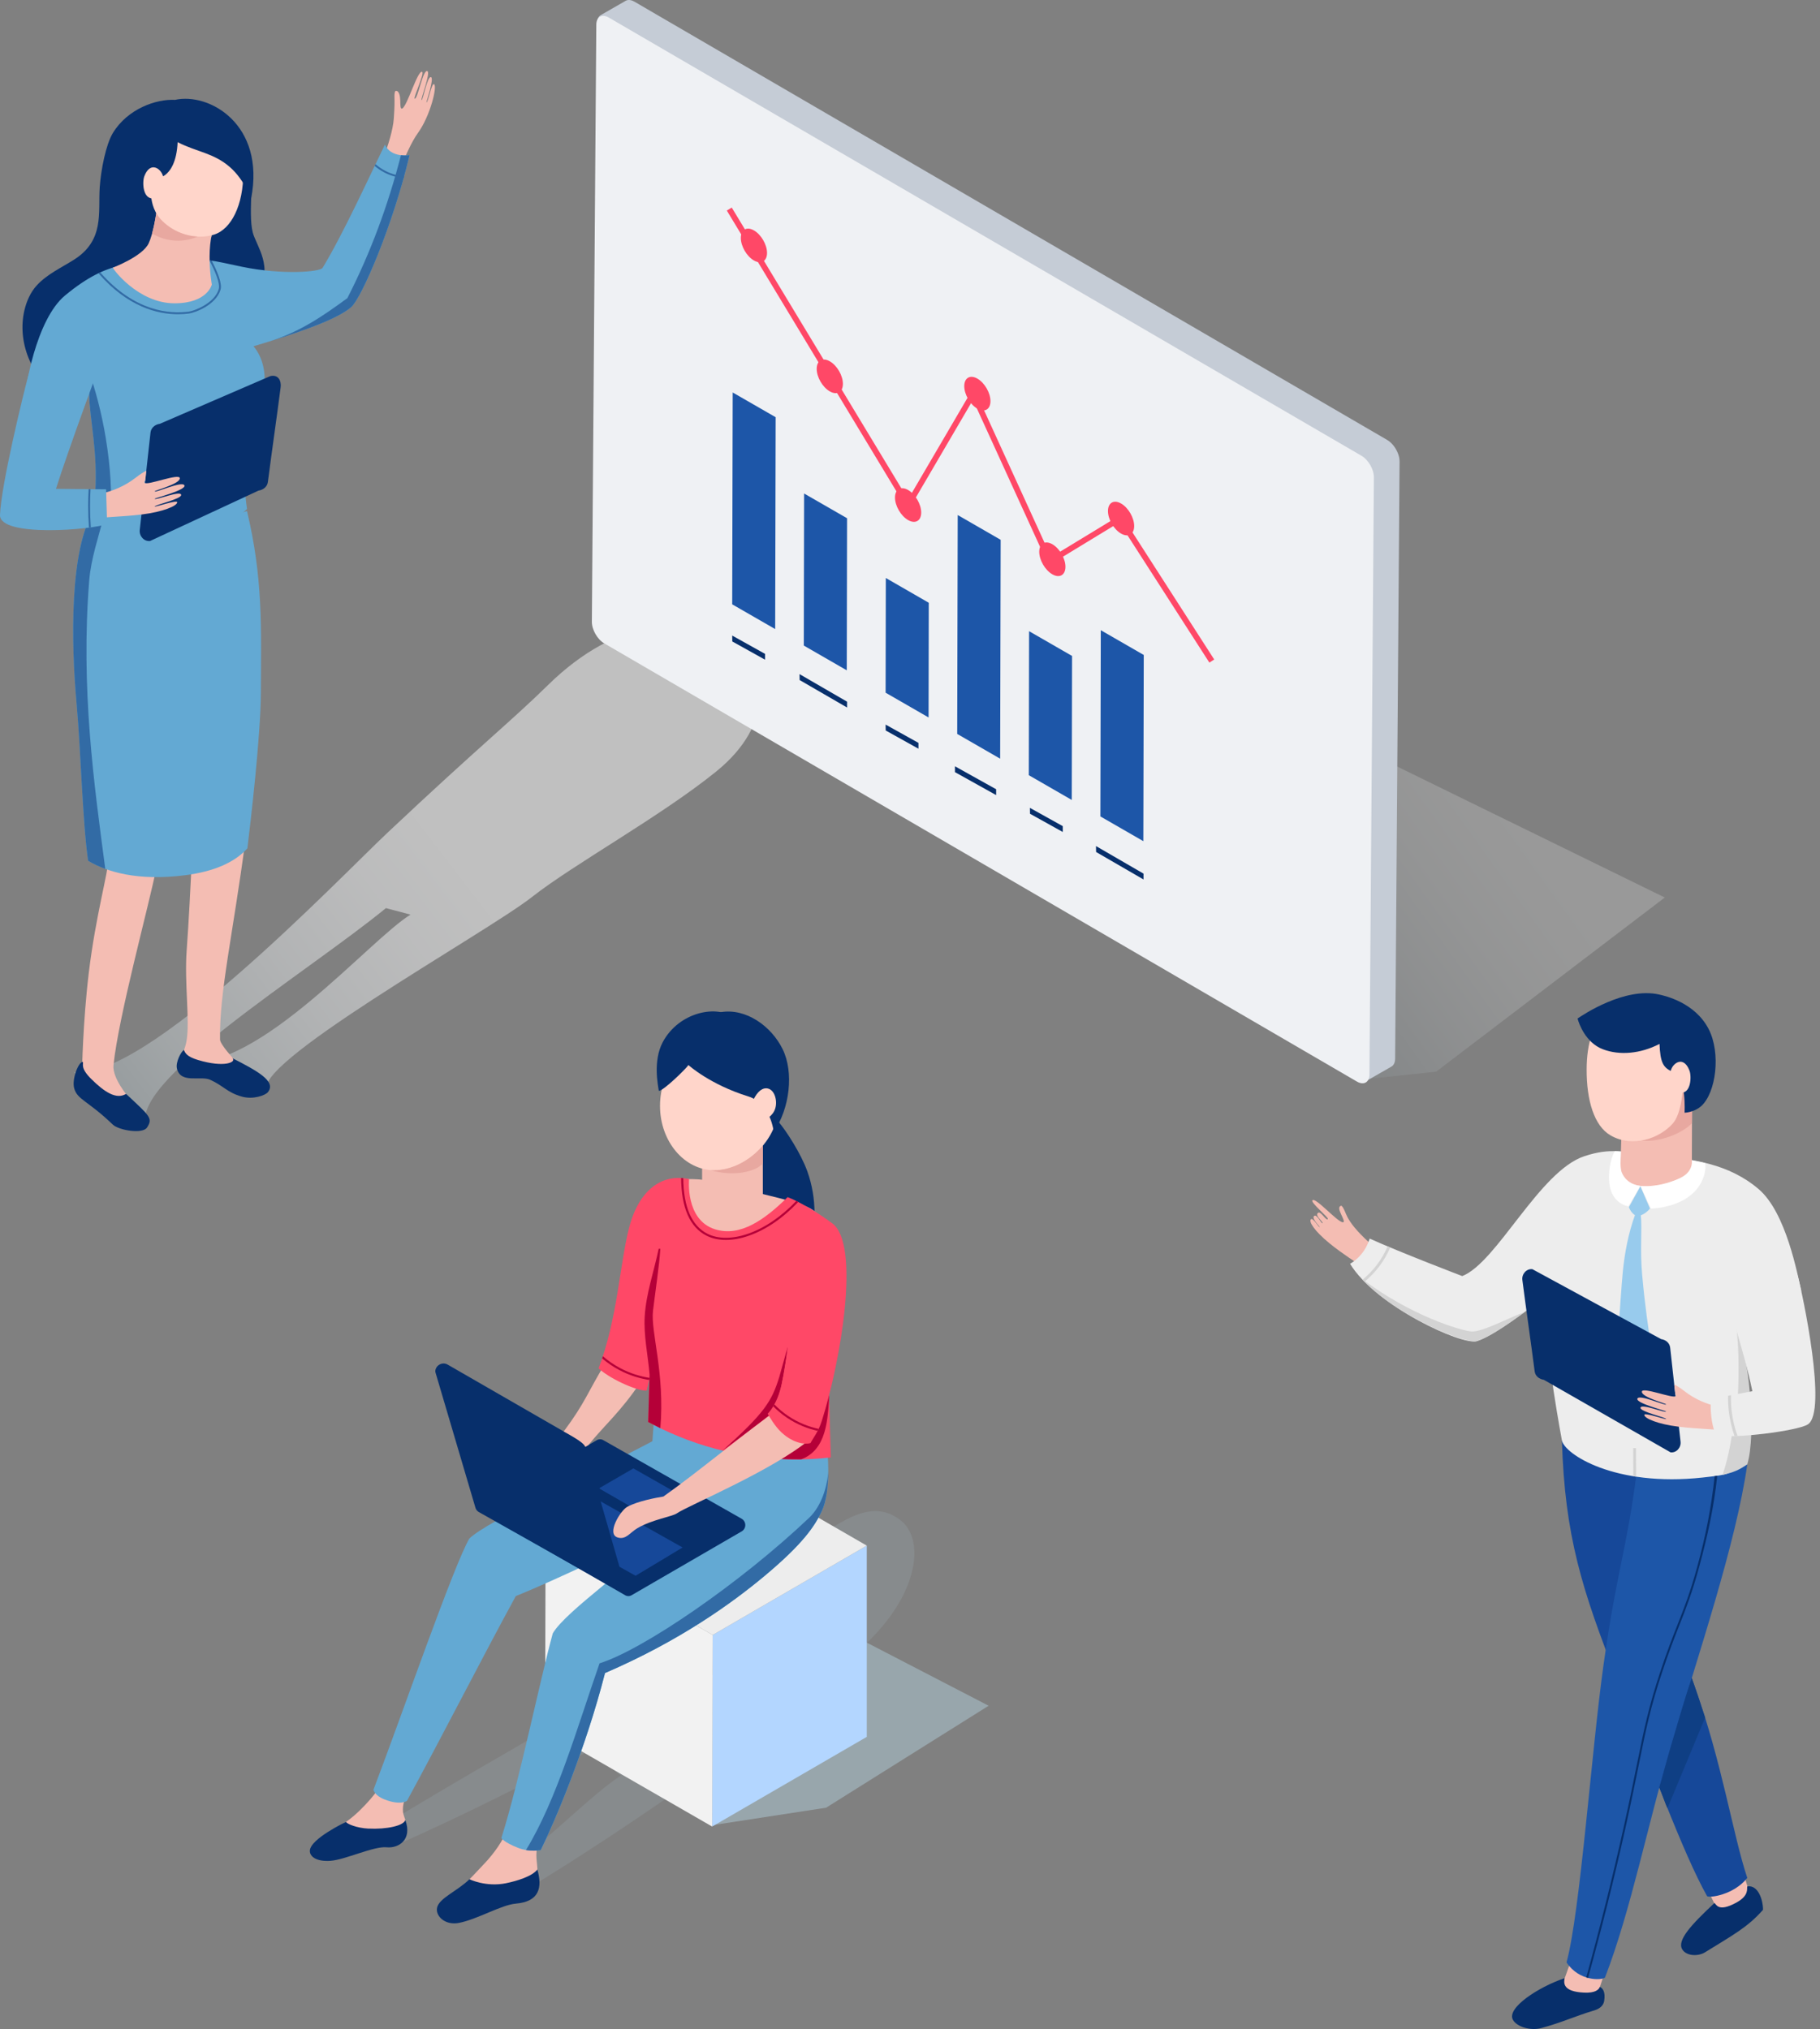 <svg width="331" height="369" viewBox="0 0 331 369" fill="none" xmlns="http://www.w3.org/2000/svg">
<rect x="0" y="0" width="331" height="369" fill="#808080" stroke="none"/>
<path style="mix-blend-mode:multiply" opacity="0.5" d="M48.719 198.628C44.244 194.184 88.33 169.759 96.76 163.124C104.3 157.19 120.082 148.526 130.213 140.343C151.788 122.919 125.031 99.648 99.654 124.595C93.117 131.023 87.149 135.741 70.448 151.464C61.602 159.792 26.37 196.781 13.391 194.964C17.787 198.951 22.353 201.059 26.749 205.047C22.598 197.171 55.581 177.133 70.186 165.153L74.657 166.336C67.1 170.983 47.222 194.657 33.556 193.271C36.754 195.661 45.521 196.242 48.719 198.636V198.628Z" fill="url(#paint0_linear_132_2114)"/>
<path d="M44.922 97.536C40.081 98.76 38.584 104.275 33.744 105.499C34.022 110.184 35.694 131.189 35.507 139.816C35.39 145.31 34.679 162.937 33.952 172.818C33.511 178.785 34.55 185.519 33.939 189.208C33.681 190.769 33.053 191.918 33.053 191.918C33.053 191.918 39.628 195.263 42.714 192.835C42.714 192.835 40.036 189.968 40.019 189.071C39.857 180.586 42.435 169.444 44.594 153.086C46.203 140.899 43.234 113.865 44.926 97.54L44.922 97.536Z" fill="#F4BDB3"/>
<path d="M28.437 157.85C30.961 144.97 33.278 118.583 31.444 104.35C30.08 104.69 25.642 107.503 22.511 107.217C17.916 106.794 15.462 105.404 14.747 104.35C16.847 119.151 19.937 144.87 19.72 156.223C19.675 158.742 17.416 166.452 16.16 176.826C15.059 185.938 14.921 194.827 14.921 194.827C14.921 194.827 14.48 196.81 16.065 197.619C19.267 199.254 21.267 200.756 23.426 199.603C23.426 199.603 20.39 196.113 20.639 193.715C21.575 184.698 27.123 164.56 28.437 157.85Z" fill="#F4BDB3"/>
<path d="M42.256 192.433C46.839 194.79 50.299 196.653 48.719 198.628C48.27 199.192 46.066 200.018 43.986 199.433C41.312 198.682 40.693 197.495 38.227 196.371C36.509 195.586 32.82 197.142 32.18 194.325C31.914 193.159 32.932 191.233 33.452 190.951C33.681 191.495 33.951 192.15 35.998 192.769C40.834 194.229 43.076 193.146 42.256 192.433Z" fill="#072F6B"/>
<path d="M22.927 198.935C27.248 202.985 27.838 203.329 26.749 205.043C25.938 206.317 21.571 205.537 20.523 204.528C15.948 200.13 14.06 200.014 13.491 197.91C13.012 196.154 14.406 192.889 15.084 193.142C15.2 193.532 14.58 194.229 16.581 196.213C18.98 198.594 21.155 200.022 22.927 198.935Z" fill="#072F6B"/>
<path d="M45.026 30.147C46.581 30.463 44.997 38.554 45.974 42.297C46.581 44.629 49.904 48.737 46.814 53.148C43.679 57.626 34.775 60.07 32.691 61.07C40.343 35.571 43.566 29.853 45.026 30.147Z" fill="#072F6B"/>
<path d="M31.81 18.167C28.445 17.968 23.21 19.777 20.532 24.184C19.251 26.292 18.357 30.898 18.14 34.023C17.824 38.666 19.047 43.687 13.453 47.231C11.141 48.695 8.571 49.861 6.716 51.87C5.539 53.144 4.82 54.791 4.429 56.48C3.111 62.186 5.693 68.584 10.609 71.779C11.777 68.796 14.368 66.613 17.017 64.804C19.666 62.995 22.519 61.389 24.653 58.995C27.734 55.542 28.974 50.861 29.955 46.343C30.733 42.753 31.415 39.06 30.924 35.421C30.275 30.645 27.518 26.188 23.526 23.474" fill="#072F6B"/>
<path d="M76.761 13.055C75.938 12.789 74.095 19.225 73.16 19.732C72.79 19.918 72.814 19.076 72.794 18.263C72.773 17.445 72.578 16.47 71.983 16.528C71.8 16.545 71.704 17.067 71.742 17.848C71.762 18.267 71.771 19.483 71.621 21.549C71.313 25.823 68.028 32.74 68.019 33.006L71.105 35.587C71.147 35.421 73.567 27.558 76.029 24.151C78.229 21.109 79.556 15.727 78.949 15.321C78.475 15.005 77.851 18.756 77.56 18.619C77.489 18.586 78.986 14.312 78.4 14.038C77.718 13.719 76.927 18.304 76.661 18.209C76.453 18.134 78.337 13.283 77.738 12.943C76.923 12.478 75.95 18.204 75.414 17.943C75.123 17.802 77.306 13.229 76.757 13.051L76.761 13.055Z" fill="#F4BDB3"/>
<path d="M44.922 92.942C47.846 105.22 47.492 113.984 47.442 125.977C47.409 133.89 45.563 149.6 44.993 154.277C42.614 156.903 38.842 158.501 33.744 159.161C25.052 160.285 19.388 158.563 16.032 156.534C15.03 149.783 14.693 136.284 13.927 127.877C12.917 116.802 12.663 99.805 17.051 92.934C26.142 95.747 34.842 96.141 44.922 92.934V92.942Z" fill="#63A9D3"/>
<path d="M70.003 26.301C71.101 28.778 74.486 28.214 74.486 28.214C71.471 40.957 65.774 54.203 63.877 55.846C61.058 58.282 53.489 60.755 46.103 62.975C49.401 66.838 48.623 74.199 44.24 76.988C44.24 76.988 44.132 87.548 44.926 92.565C43.209 94.428 35.681 97.387 28.653 96.607C23.675 96.055 19.446 95.043 17.051 92.565C18.41 81.573 15.524 75.079 16.181 66.46C15.1 66.73 12.484 77.664 9.507 76.73C6.912 75.917 5.244 74.427 4.471 73.639C4.387 70.95 6.546 58.115 11.831 53.734C20.032 46.937 24.295 48.057 31.781 47.356C37.303 46.837 38.726 47.418 43.986 48.509C51.389 50.04 58.222 49.451 58.671 48.713C62.43 42.53 67.275 31.89 70.003 26.301Z" fill="#63A9D3"/>
<path d="M27.294 98.387L46.997 89.229C47.871 89.096 48.607 88.527 48.719 87.656C49.493 81.664 50.266 76.423 51.04 70.435C51.185 69.319 50.661 68.045 49.156 68.402L29.082 77.07C28.2 77.191 27.468 77.797 27.372 78.676C26.724 84.581 26.071 90.482 25.418 96.387C25.297 97.486 26.191 98.507 27.289 98.387H27.294Z" fill="#072F6B"/>
<path d="M16.123 67.373C16.086 68.132 16.073 68.879 16.082 69.614C16.177 70.718 16.244 71.909 16.273 73.166C16.776 78.95 18.036 84.569 17.046 92.569C17.874 93.424 18.922 93.349 20.145 93.897C20.319 89.615 20.153 85.295 19.238 79.681C18.469 74.975 17.329 70.846 16.123 67.373Z" fill="#326BA5"/>
<path d="M15.67 66.091C15.707 66.352 15.749 66.618 15.786 66.896C15.824 66.834 15.861 66.78 15.899 66.73C15.824 66.518 15.749 66.302 15.674 66.095L15.67 66.091Z" fill="#326BA5"/>
<path d="M15.878 90.117C15.878 90.117 20.594 90.071 24.703 86.851C25.476 86.245 26.108 85.851 26.611 85.61L26.412 87.424C26.287 87.565 26.237 87.689 26.308 87.793C26.715 88.378 32.712 85.955 32.704 86.984C32.696 88.046 28.105 89.187 28.134 89.362C28.192 89.702 33.249 87.353 33.548 88.299C33.819 89.154 28.129 90.59 28.134 90.702C28.159 91.084 32.866 89.113 32.953 90.005C33.024 90.752 28.154 91.826 28.121 92.117C28.105 92.279 32.222 90.851 32.23 91.333C32.242 92.009 29.631 93.092 25.801 93.561C22.232 93.997 18.128 94.076 15.836 94.378C13.358 94.71 15.874 90.121 15.874 90.121L15.878 90.117Z" fill="#F4BDB3"/>
<path d="M18.976 93.503C18.336 93.328 17.691 93.142 17.047 92.942C12.655 99.814 12.913 116.811 13.923 127.886C14.688 136.293 15.025 149.791 16.028 156.543C16.905 157.074 17.945 157.58 19.147 158.02C17.105 142.609 14.651 125.193 16.227 105.565C16.547 101.565 17.949 97.59 18.976 93.503Z" fill="#326BA5"/>
<path d="M20.54 48.667C20.324 48.675 25.04 55.169 31.752 55.161C37.757 55.152 38.526 51.742 38.526 51.742C38.526 51.742 36.825 42.422 40.368 38.72L29.128 32.218C29.128 32.218 28.628 40.816 27.036 44.252C25.934 46.629 20.536 48.671 20.536 48.671L20.54 48.667Z" fill="#F4BDB3"/>
<path d="M19.292 88.992L19.479 95.274C17.038 96.345 -0.15 97.797 -4.3687e-06 93.647C0.195 88.228 4.238 71.655 5.198 68.103C6.554 63.078 16.531 61.007 18.527 65.289C18.527 65.289 12.314 82.07 10.181 88.9L19.292 88.987V88.992Z" fill="#63A9D3"/>
<path d="M29.128 32.213C29.128 32.213 28.154 26.408 29.735 23.723C30.512 22.399 35.44 21.478 41.483 21.905C43.803 23.221 44.219 26.802 44.236 31.479C44.257 37.188 42.115 41.715 38.855 42.691C35.54 43.682 31.61 42.508 29.202 39.852C27.626 38.114 27.581 36.043 27.51 36.056" fill="#FFD5CA"/>
<path d="M45.679 36.089C45.679 36.089 44.377 32.649 41.861 30.433C38.85 27.781 35.79 27.657 32.305 25.852C32.155 29.238 31.074 31.611 29.123 32.313C26.753 33.163 25.044 39.363 25.044 39.363C24.324 39.35 25.044 39.363 24.112 38.529C21.384 36.085 20.494 28.852 22.74 24.483C25.235 19.628 30.691 18.416 31.806 18.167C38.085 16.768 48.291 22.657 45.675 36.089H45.679Z" fill="#072F6B"/>
<path d="M28.013 36.068C25.938 36.371 25.855 33.101 26.241 32.076C27.506 28.715 30.088 31.3 29.66 32.856" fill="#FFD5CA"/>
<path d="M72.923 28.226C70.569 37.343 67.437 45.862 63.179 54.215C58.417 57.713 54.566 60.269 49.289 62.004C55.568 60.045 61.461 57.933 63.873 55.85C65.774 54.206 71.467 40.961 74.482 28.218C74.482 28.218 73.784 28.33 72.923 28.226Z" fill="#326BA5"/>
<path d="M29.198 39.852C28.878 39.5 28.624 39.134 28.416 38.773C28.217 40.06 27.967 41.355 27.655 42.471C28.874 43.18 30.462 43.778 32.355 43.778C33.835 43.778 35.066 43.408 35.964 43.027C33.448 42.906 30.924 41.765 29.19 39.852H29.198Z" fill="#E8A8A0"/>
<path d="M34.388 57.015C35.399 56.883 39.241 55.517 40.106 52.7C40.468 51.526 39.433 49.181 38.493 47.401C38.351 47.38 38.214 47.359 38.073 47.343C39.021 49.119 40.106 51.521 39.778 52.6C38.975 55.219 35.266 56.551 34.342 56.675C30.874 57.136 24.486 56.692 18.236 49.542C18.128 49.592 18.02 49.642 17.907 49.696C23.222 55.816 28.653 57.148 32.375 57.148C33.12 57.148 33.793 57.094 34.388 57.015Z" fill="#326BA5"/>
<path d="M70.074 31.072C69.438 30.744 68.843 30.334 68.294 29.856C68.244 29.96 68.194 30.068 68.14 30.176C68.689 30.641 69.284 31.047 69.916 31.375C71.114 31.994 72.307 32.288 73.405 32.392C73.434 32.28 73.467 32.168 73.496 32.056C72.419 31.96 71.247 31.682 70.07 31.072H70.074Z" fill="#326BA5"/>
<path d="M16.377 91.975C16.377 90.975 16.406 89.971 16.464 88.967H16.119C16.061 89.971 16.032 90.975 16.032 91.975C16.032 93.299 16.082 94.631 16.177 95.959C16.294 95.942 16.406 95.93 16.518 95.913C16.423 94.602 16.373 93.287 16.373 91.979L16.377 91.975Z" fill="#326BA5"/>
<path d="M318.505 345.36L312.376 347.377L308.899 340.285L314.771 333.073L318.505 345.36Z" fill="#F4BDB3"/>
<path d="M311.793 346.095C307.618 350.008 304.911 352.888 305.963 354.543C306.745 355.776 308.878 355.801 310.072 355.062C315.224 351.871 317.832 350.506 320.639 347.319C320.639 345.564 319.774 342.734 317.769 343.074C317.657 343.452 318.173 344.705 315.786 346.012C312.409 347.863 312.139 346.244 311.793 346.095Z" fill="#072F6B"/>
<path d="M290.671 362.258C290.671 362.258 288.06 362.988 287.178 362.893C285.09 362.664 284.205 360.789 284.205 360.789L286.517 354.315L292.464 356.813L290.671 362.258Z" fill="#F4BDB3"/>
<path d="M284.546 359.755C279.763 361.378 273.987 365.158 275.143 367.311C275.833 368.598 278.332 369.37 280.345 368.822C284.196 367.772 286.33 366.701 289.993 365.602C290.858 365.34 291.619 364.78 291.753 363.884C292.01 362.187 291.474 361.61 290.975 361.336C290.75 361.859 290.126 362.481 288.064 362.382C284.217 362.195 284.387 360.647 284.546 359.751V359.755Z" fill="#072F6B"/>
<path d="M284.063 261.971C284.583 279.254 287.665 289.076 294.248 305.765C300.099 320.6 306.046 336.995 310.467 344.842C310.853 345.194 315.295 344.647 317.774 341.522C315.166 333.713 313.191 320.534 308.179 306.603C302.923 291.989 298.39 271.722 298.66 267.199C293.982 266.017 288.742 263.153 284.063 261.971Z" fill="#164899"/>
<path d="M297.608 268.154C295.837 281.901 294.04 285.628 291.632 302.757C289.457 318.239 287.369 347.954 284.899 356.884C287.245 360.419 291.324 360.121 291.89 359.656C296.639 347.382 299.704 331.559 303.879 317.604C308.92 300.761 315.744 280.615 317.774 266.312C316.538 267.025 313.952 267.511 309.51 267.917C306.483 268.195 298.931 268.486 297.608 268.154Z" fill="#1D56A8"/>
<path d="M238.692 218.289C239.295 217.708 243.196 222.243 244.223 222.285C244.622 222.289 244.244 221.571 243.915 220.857C243.587 220.139 243.341 219.48 243.878 219.28C244.044 219.218 244.327 219.683 244.626 220.38C244.789 220.749 245.063 221.671 246.331 223.214C247.883 225.106 249.758 226.559 249.879 226.791L247.259 230.032C247.155 229.907 244.181 228.069 241.807 226.123C239 223.824 237.985 222.156 238.422 221.737C238.804 221.368 240.01 223.53 239.994 223.102C239.994 223.028 238.546 221.633 238.966 221.173C239.453 220.637 240.351 222.625 240.505 222.463C240.726 222.235 239.237 221.227 239.611 220.675C240.118 219.928 241.15 222.148 241.503 221.695C241.694 221.451 238.289 218.679 238.692 218.293V218.289Z" fill="#F4BDB3"/>
<path d="M249.101 225.255C248.082 228.562 245.533 229.832 245.533 229.832C250.191 237.501 265.881 244.737 268.589 243.899C271.928 242.866 278.412 237.729 280.932 235.928C280.832 243.347 282.969 256.02 284.063 261.966C284.504 264.373 293.545 270.477 309.726 268.701C315.07 268.116 313.997 268.075 316.933 266.315C319.225 258.821 317.898 247.231 315.715 238.646C316.759 238.903 319.2 239.364 322.078 238.459C324.585 237.671 326.869 235.608 327.613 234.849C326.931 231.948 324.885 220.541 319.832 216.247C314.343 211.582 307.793 210.765 300.561 210.084C295.225 209.586 293.108 208.64 288.176 210.259C279.971 212.948 272.223 229.641 265.931 232.069C265.931 232.069 254.62 227.749 249.105 225.255H249.101Z" fill="#EDEDED"/>
<path d="M307.689 212.849C307.872 212.857 304.403 215.608 300.028 215.749C294.988 215.911 294.689 212.936 294.689 212.936L295.009 201.96L307.751 195.512L307.689 212.849Z" fill="#F4BDB3"/>
<path d="M307.739 197.735L307.714 204.263C306.005 206.072 301.933 207.802 298.457 207.42C300.702 207.109 302.84 205.885 304.183 204.35C305.626 202.702 305.93 198.694 306 198.706L305.293 197.026C305.302 196.922 305.31 196.827 305.318 196.744L305.53 196.636C306.267 197.001 307.003 197.37 307.739 197.735Z" fill="#E8A8A0"/>
<path d="M297.379 220.902C296.14 224.255 295.475 227.931 295.146 231.185C294.651 236.106 293.944 250.588 293.188 253.281C293.188 253.281 295.159 255.891 296.552 257.173C298.141 256.153 300.69 253.986 300.69 253.986C300.69 253.671 300.86 249.302 300.232 244.687C299.787 241.413 299.238 238.222 298.652 231.799C298.232 227.205 298.681 223.537 298.407 220.898C297.995 221.051 297.791 220.744 297.379 220.898V220.902Z" fill="#98CBED"/>
<path d="M303.825 264.129L280.774 250.937C279.934 250.809 279.222 250.261 279.11 249.419C278.362 243.63 277.613 238.567 276.869 232.783C276.731 231.704 277.609 230.692 278.69 230.816L302.099 243.534C302.952 243.651 303.655 244.236 303.75 245.086C304.378 250.788 305.006 256.494 305.638 262.195C305.755 263.257 304.894 264.245 303.829 264.129H303.825Z" fill="#072F6B"/>
<path d="M315.827 256.024C316.322 253.315 316.443 242.613 315.345 239.189C318.231 246.509 319.42 260.917 317.774 266.307C316.276 267.332 315.382 267.743 313.282 268.224C314.663 264.091 314.863 261.311 315.832 256.024H315.827Z" fill="#D3D3D3"/>
<path d="M314.854 256.136C314.854 256.136 310.296 256.095 306.329 252.982C305.584 252.397 304.973 252.016 304.482 251.783L304.678 253.534C304.798 253.671 304.848 253.792 304.778 253.891C304.387 254.456 298.594 252.115 298.598 253.111C298.606 254.136 303.039 255.24 303.01 255.406C302.952 255.738 298.07 253.464 297.779 254.377C297.517 255.202 303.014 256.588 303.006 256.696C302.981 257.066 298.436 255.161 298.353 256.024C298.282 256.746 302.989 257.783 303.019 258.066C303.035 258.223 299.055 256.842 299.047 257.306C299.035 257.958 301.559 259.008 305.256 259.46C308.703 259.883 312.671 259.954 314.883 260.252C317.279 260.572 314.846 256.14 314.846 256.14L314.854 256.136Z" fill="#F4BDB3"/>
<path d="M311.249 254.41C311.249 254.41 310.903 255.501 311.34 258.427C311.465 259.273 311.976 260.991 311.976 260.991C315.337 261.717 326.869 260.228 328.769 259.057C332.4 256.825 327.854 235.38 326.931 231.953C325.621 227.098 315.07 229.334 313.141 233.471C313.141 233.471 317.092 245.19 318.697 253.007L311.253 254.41H311.249Z" fill="#EDEDED"/>
<path d="M304.391 194.872C304.391 194.872 305.36 189.083 303.784 186.402C303.006 185.083 298.091 184.162 292.065 184.589C289.748 185.905 288.575 189.797 288.559 194.461C288.538 200.158 289.944 204.752 292.876 206.466C296.897 208.818 301.788 206.997 304.191 204.349C305.763 202.615 305.938 198.693 306.009 198.706" fill="#FFD5CA"/>
<path d="M286.912 185.225C287.145 186.171 288.384 189.635 291.516 190.822C294.551 191.976 298.336 191.648 301.812 189.851C301.962 193.229 302.44 194.275 304.387 194.972C306.753 195.822 306.366 202.358 306.366 202.358C307.086 202.346 308.454 202.001 309.385 201.171C312.105 198.735 312.995 191.515 310.754 187.158C308.263 182.316 302.823 181.104 301.713 180.859C295.446 179.465 287.831 184.598 286.912 185.225Z" fill="#072F6B"/>
<path d="M307.693 211.014L310.084 211.503C310.267 212.134 310.105 213.147 309.926 213.74C308.113 219.74 300.253 219.794 300.253 219.794L298.336 215.669C298.336 215.669 301.201 216.118 305.281 214.387C308.088 213.196 307.693 211.014 307.693 211.014Z" fill="white"/>
<path d="M298.336 215.67L296.157 219.38C296.157 219.38 292.772 218.961 292.638 214.533C292.539 211.106 293.682 209.354 293.682 209.354L294.793 209.417C294.793 209.417 294.527 212.205 294.955 213.243C295.899 215.537 298.34 215.67 298.34 215.67H298.336Z" fill="white"/>
<path d="M298.332 215.753L296.244 219.538C296.244 219.538 296.809 221.11 297.853 221.102C299.059 221.094 300.078 219.791 300.078 219.791L298.332 215.749V215.753Z" fill="#98CBED"/>
<path d="M305.501 198.714C307.572 199.017 307.655 195.752 307.269 194.731C306.004 191.378 303.43 193.959 303.859 195.511" fill="#FFD5CA"/>
<path d="M303.26 328.837C302.89 328.132 302.174 325.941 301.767 325.086C302.287 323.434 303.326 319.442 303.875 317.6C305.019 313.778 306.237 309.334 307.676 305.185C307.797 305.529 308.055 306.263 308.18 306.604C308.911 308.641 309.498 310.683 310.109 312.384L303.26 328.837Z" fill="#0F3F84"/>
<path d="M267.557 242.14C269.491 242.319 274.165 239.75 277.33 238.588C274.419 240.717 270.809 243.219 268.589 243.904C266.692 244.493 254.004 239.493 247.525 232.435C256.508 239.306 265.686 241.966 267.557 242.14Z" fill="#D3D3D3"/>
<path d="M297.047 268.473L297.026 263.356H297.542L297.562 268.556C297.388 268.531 297.217 268.502 297.047 268.473Z" fill="#D3D3D3"/>
<path d="M247.804 232.728C248.76 231.944 249.625 231.052 250.382 230.064C251.181 229.014 251.846 227.877 252.362 226.67C252.52 226.736 252.678 226.803 252.836 226.869C252.303 228.118 251.617 229.292 250.79 230.375C250.02 231.384 249.139 232.293 248.166 233.098C248.045 232.973 247.92 232.853 247.804 232.728Z" fill="#D3D3D3"/>
<path d="M314.933 256.618C315.112 258.166 315.474 259.68 315.998 261.149C315.815 261.158 315.636 261.162 315.457 261.17C314.95 259.714 314.596 258.212 314.418 256.68C314.309 255.738 314.268 254.788 314.289 253.838L314.808 253.738C314.784 254.701 314.821 255.664 314.933 256.618Z" fill="#D3D3D3"/>
<path d="M288.484 359.61C290.983 350.564 293.258 341.451 295.25 332.509C296.356 327.538 297.126 323.737 297.745 320.683C299.03 314.342 299.808 310.516 301.962 304.006C303.197 300.267 304.216 297.686 305.114 295.404C306.341 292.291 307.398 289.607 308.666 284.967C310.209 279.312 311.215 274.278 311.843 268.452C311.964 268.44 312.201 268.398 312.313 268.386C311.685 274.253 310.55 279.361 308.999 285.055C307.726 289.71 306.666 292.408 305.435 295.528C304.536 297.802 303.522 300.383 302.287 304.109C300.137 310.603 299.363 314.421 298.082 320.749C297.463 323.803 296.693 327.604 295.587 332.579C293.595 341.526 291.316 350.647 288.817 359.701C288.708 359.672 288.596 359.639 288.488 359.606L288.484 359.61Z" fill="#072F6B"/>
<path style="mix-blend-mode:multiply" d="M150.241 328.753L179.801 310.209L146.847 293.142L107.352 319.284L129.36 331.961L150.241 328.753Z" fill="url(#paint1_linear_132_2114)"/>
<path style="mix-blend-mode:multiply" opacity="0.3" d="M92.984 345.26C105.003 338.205 119.255 328.479 125.576 324.001C138.164 315.084 141.387 309.968 149.405 305.054C166.418 294.635 169.213 280.717 163.807 276.493C155.826 270.256 146.835 282.257 126.079 297.407C121.309 300.888 112.7 306.561 99.538 314.395C91.999 318.881 83.91 323.362 69.982 331.823C73.156 334.699 68.606 332.823 71.779 335.699C86.197 329.226 93.479 325.404 107.219 318.387L112.921 322.898C107.007 326.782 98.719 335.658 90.531 341.156C92.839 342.882 90.672 343.529 92.98 345.255L92.984 345.26Z" fill="url(#paint2_linear_132_2114)"/>
<path d="M129.614 297.336L157.639 281.091V315.872L129.518 332.18L129.614 297.336Z" fill="#B3D6FF"/>
<path d="M99.227 279.834L127.285 263.563L157.639 281.091L129.614 297.337L99.227 279.834Z" fill="#EDEDED"/>
<path d="M129.614 297.337L129.518 332.181L99.131 314.674L99.226 279.834L129.614 297.337Z" fill="#F2F2F2"/>
<path d="M62.264 331.753C62.264 332.417 62.942 333.936 65.046 333.924C68.211 333.907 73.393 332.135 73.729 331.006C73.729 331.006 73.326 329.932 73.293 329.554C73.172 328.122 73.65 327.276 73.68 327.015L68.885 325.185C68.435 326.097 65.046 330.168 62.264 331.749V331.753Z" fill="#F4BDB3"/>
<path d="M88.031 338.985C87.457 339.583 85.918 341.251 85.382 341.77C86.097 342.94 88.268 343.392 90.401 343.392C92.377 343.392 96.099 341.459 97.671 340.898C97.933 339.554 97.292 337.761 97.671 336.189L92.015 333.056C91.653 334.433 90.019 336.906 88.035 338.985H88.031Z" fill="#F4BDB3"/>
<path d="M92.061 342.484C88.364 343.235 85.382 341.766 85.382 341.766C83.124 343.953 79.855 345.202 79.489 346.941C79.169 348.463 80.957 350.194 83.461 349.704C86.837 349.048 91.162 346.426 93.811 346.198C98.053 345.837 98.673 343.33 97.733 339.994C96.739 341.276 93.928 342.098 92.061 342.48V342.484Z" fill="#072F6B"/>
<path d="M141.503 203.909C143.009 205.656 145.695 209.856 146.826 213.018C150.494 223.28 145.417 232.778 144.29 234.774C143.774 234.546 133.664 229.873 132.375 219.088C131.381 210.777 136.347 204.88 137.191 203.909C138.967 204.499 139.728 203.32 141.499 203.909H141.503Z" fill="#072F6B"/>
<path d="M117.296 217.458C119.067 214.74 125.106 213.354 132.171 215.433C138.405 217.267 145.858 218.528 147.891 220.105C150.382 222.043 151.509 222.358 152.299 227.454C154.092 239.006 152.482 246.334 143.496 252.318C132.267 259.792 119.874 254.156 119.246 253.858C113.557 221.574 115.649 219.981 117.296 217.453V217.458Z" fill="#F4BDB3"/>
<path d="M147.047 246.754C143.425 238.625 127.9 242.231 119.496 250.464L118.652 262.103C107.552 268.008 88.734 276.51 85.353 279.814C82.521 284.664 73.218 311.549 67.92 325.492C67.92 325.492 68.09 326.521 69.916 327.243C72.81 328.388 74.008 327.513 74.008 327.513C80.092 316.38 87.723 301.4 93.808 290.266C101.921 287.005 113.104 281.349 121.217 278.091C115.865 284.162 102.936 292.881 100.528 297.055C98.045 306.176 94.452 323.981 91.183 334.268C91.183 334.268 91.579 335.003 94.144 336.028C96.332 336.903 98.353 336.451 98.353 336.451C100.898 331.293 106.475 318.193 110.039 304.263C123.613 298.416 133.103 291.573 139.112 286.552C146.082 280.726 148.162 277.531 149.422 274.913C152.719 268.091 148.407 249.783 147.055 246.746L147.047 246.754Z" fill="#63A9D3"/>
<path d="M88.459 273.556L108.546 261.908C108.908 261.7 109.348 261.696 109.71 261.904L134.87 276.195C135.764 276.705 135.773 277.991 134.879 278.506L114.867 290.112C114.505 290.324 114.056 290.324 113.694 290.112L88.459 275.572C87.682 275.124 87.677 274.004 88.459 273.551V273.556Z" fill="#072F6B"/>
<path d="M109.082 270.589L115.146 267.074C115.175 267.057 115.212 267.057 115.241 267.074L122.244 271.053C122.552 271.228 122.552 271.668 122.244 271.846L116.676 275.074C116.647 275.091 116.609 275.091 116.58 275.074L109.078 270.755C109.016 270.717 109.016 270.63 109.078 270.593L109.082 270.589Z" fill="#164899"/>
<path d="M124.145 281.428L102.549 269.29L93.537 274.282L115.591 286.569L124.145 281.428Z" fill="#164899"/>
<path d="M106.783 264.509L113.328 287.249C113.649 288.353 112.459 289.291 111.457 288.722L87.079 274.983C86.788 274.817 86.571 274.547 86.476 274.228L79.215 249.65C79.181 249.529 79.156 249.405 79.173 249.28C79.302 248.239 80.471 247.629 81.419 248.173L105.352 261.962C106.167 262.43 106.683 263.277 106.733 264.206C106.737 264.31 106.749 264.41 106.778 264.509H106.783Z" fill="#072F6B"/>
<path d="M117.296 217.458C113.832 221.309 112.651 239.866 110.114 247.878C106.845 253.227 106.487 255.02 102.52 260.331C102.52 260.331 106.242 262.265 106.446 263.128L107.011 262.8C109.86 259.277 112.946 256.663 116.398 251.493C118.664 248.103 119.113 231.608 119.113 231.608L117.292 217.458H117.296Z" fill="#F4BDB3"/>
<path d="M117.886 258.605C121.093 260.343 125.256 262.202 130.308 263.538C138.809 265.787 146.195 265.601 151.098 265.057C150.844 255.907 150.59 246.758 150.337 237.608C147.8 234.317 145.267 231.031 142.73 227.74C135.083 227.528 127.435 227.317 119.783 227.109C118.939 231.201 117.5 235.209 117.246 239.38C117.034 242.928 117.836 246.463 118.132 250.007C118.049 252.874 117.961 255.741 117.878 258.609L117.886 258.605Z" fill="#FF4867"/>
<path d="M138.734 225.143H127.692V207.989L138.734 203.503V225.143Z" fill="#F4BDB3"/>
<path d="M66.984 332.554C64.884 332.45 63.091 331.703 62.929 331.334C62.929 331.334 56.438 334.4 56.354 336.566C56.313 337.629 57.515 338.591 60.11 338.409C62.804 338.218 67.995 335.72 70.307 335.952C72.461 336.168 75.019 334.62 73.721 331.006C73.426 332.023 70.336 332.72 66.984 332.549V332.554Z" fill="#072F6B"/>
<path d="M150.811 253.654C149.846 255.629 148.627 257.177 147.18 259.26C145.529 261.638 143.807 263.651 142.148 265.344C143.545 265.406 145.72 265.398 145.72 265.398C150.353 263.642 150.548 258.211 150.815 253.654H150.811Z" fill="#B50038"/>
<path d="M140.447 256.828C141.262 255.932 141.221 254.965 141.874 252.899C142.186 251.915 142.764 248.865 143.292 244.898C142.963 245.878 142.065 249.309 141.741 250.368C140.356 254.895 139.033 256.949 131.406 263.812C131.406 263.812 140.609 257.082 140.447 256.828Z" fill="#B50038"/>
<path d="M147.301 226.093C145.442 236.55 143.637 245.654 141.778 256.111C135.44 260.58 126.985 267.692 120.648 272.165C119.375 272.373 116.04 272.97 114.085 274.029C112.833 274.705 110.209 278.996 112.351 279.618C113.865 280.058 114.555 278.718 115.948 277.904C118.664 276.323 122.24 275.829 123.118 275.211C125.077 273.842 140.46 267.472 147.301 261.758C150.174 253.239 152.303 245.156 152.952 235.263" fill="#F4BDB3"/>
<path d="M125.326 214.428C125.326 214.428 124.565 221.856 130.059 223.566C134.637 224.989 139.075 221.827 143.242 217.71C145.309 218.511 148.461 220.333 151.355 222.47C156.599 226.342 152.807 247.953 149.463 258.397C148.802 260.463 147.937 261.405 147.405 262.443C146.531 262.725 144.34 262.555 142.144 260.517C140.846 259.314 139.973 257.658 139.619 257.115C140.435 256.218 141.221 254.969 141.873 252.903C142.452 251.077 143.94 242.18 144.34 233.458C137.748 232.869 128.79 231.748 122.195 231.159C121.263 234.533 118.522 249.533 117.591 252.907C116.298 253.036 111.511 251.177 108.862 248.87C112.314 239.736 112.671 230.234 114.368 223.449C116.102 216.499 120.307 213.337 125.322 214.436L125.326 214.428Z" fill="#FF4867"/>
<path d="M141.528 201.112C141.528 207.577 135.357 212.818 129.905 212.818C124.453 212.818 120.036 207.577 120.036 201.112C120.036 194.647 124.457 189.406 129.905 189.406C135.353 189.406 141.528 194.647 141.528 201.112Z" fill="#FFD5CA"/>
<path d="M125.206 193.697C125.206 193.697 129.081 197.224 136.089 199.399C140.214 200.677 140.713 205.847 140.713 205.847C143.645 201.573 144.402 195.021 142.343 190.813C140.302 186.643 135.669 183.294 131.09 184.074C127.193 184.738 124.835 190.672 125.206 193.701V193.697Z" fill="#072F6B"/>
<path d="M119.82 198.39C120.652 198.378 124.698 194.436 125.206 193.697C125.738 192.863 135.274 186.655 133.789 185.327C130.645 182.514 123.438 184.008 120.515 189.56C118.739 192.934 119.654 197.328 119.82 198.394V198.39Z" fill="#072F6B"/>
<path d="M136.975 200.121C137.756 198.39 138.759 197.751 139.657 197.963C140.913 198.257 141.404 200.199 141 201.561C140.564 203.038 139.129 203.644 138.904 203.735" fill="#FFD5CA"/>
<path d="M119.791 227.105C118.947 231.197 117.508 235.205 117.254 239.376C117.042 242.924 117.845 246.459 118.14 250.003C118.057 252.87 117.97 255.737 117.886 258.605C118.177 258.763 119.787 259.58 120.095 259.738C120.96 249.729 118.306 242.177 118.76 238.38C119.138 235.193 119.895 230.259 120.095 227.114C119.991 227.114 119.891 227.11 119.787 227.105H119.791Z" fill="#B50038"/>
<path d="M138.734 208.35C137.831 209.412 134.338 213.088 129.244 212.815C133.585 214.076 137.507 213.03 138.734 211.59V208.35Z" fill="#E8A8A0"/>
<path d="M109.036 302.503C104.944 314.271 101.243 327.318 95.658 336.455C97.176 336.712 98.34 336.455 98.34 336.455C100.885 331.297 106.462 318.197 110.026 304.267C123.6 298.42 133.09 291.577 139.1 286.557C146.07 280.731 148.149 277.535 149.409 274.917C150.291 273.095 150.627 270.456 150.623 267.506C150.507 270.328 149.359 273.934 147.176 276.008C134.629 287.926 116.871 300.072 109.032 302.499L109.036 302.503Z" fill="#326BA5"/>
<path d="M144.814 218.412C142.14 221.23 139.112 223.317 135.993 224.392C133.178 225.359 130.566 225.35 128.641 224.367C125.779 222.902 124.311 219.504 124.262 214.263C124.133 214.25 124.004 214.238 123.875 214.229C123.921 219.645 125.459 223.172 128.466 224.707C129.489 225.23 130.695 225.496 132.013 225.496C133.332 225.496 134.683 225.251 136.118 224.753C139.324 223.649 142.435 221.495 145.171 218.591C145.051 218.528 144.93 218.47 144.814 218.412Z" fill="#B50038"/>
<path d="M148.71 260.219C148.769 260.102 148.831 259.986 148.889 259.862C147.147 259.488 145.225 258.779 143.333 257.505C142.364 256.853 141.537 256.135 140.83 255.409C140.763 255.53 140.697 255.642 140.626 255.754C141.333 256.476 142.156 257.177 143.117 257.824C145.018 259.106 146.951 259.833 148.71 260.219Z" fill="#B50038"/>
<path d="M112.638 249.164C114.48 250.139 116.327 250.687 118.061 250.965C118.09 250.84 118.115 250.716 118.144 250.587C116.443 250.318 114.63 249.782 112.821 248.824C111.677 248.218 110.613 247.492 109.64 246.649C109.598 246.782 109.556 246.915 109.515 247.044C110.48 247.861 111.519 248.571 112.642 249.164H112.638Z" fill="#B50038"/>
<path style="mix-blend-mode:multiply" opacity="0.2" d="M168.368 150.667L246.926 196.403L261.182 194.901L302.773 163.224L213.756 119.657L168.368 150.667Z" fill="url(#paint3_linear_132_2114)"/>
<path d="M107.789 112.789C107.776 114.221 108.787 115.984 110.03 116.706L246.926 196.403C247.766 196.893 248.473 196.747 248.872 196.191C248.773 196.332 248.677 196.482 248.54 196.565L253.06 193.971C253.468 193.739 253.726 193.237 253.73 192.527L254.537 83.929C254.537 83.784 254.528 83.639 254.512 83.489C254.499 83.385 254.482 83.282 254.458 83.178C254.441 83.091 254.42 83.004 254.395 82.921C254.387 82.892 254.374 82.859 254.366 82.829C254.366 82.821 254.366 82.813 254.358 82.805C254.345 82.767 254.337 82.726 254.324 82.688C254.299 82.618 254.275 82.547 254.25 82.477C254.225 82.406 254.196 82.34 254.166 82.273C254.137 82.207 254.108 82.141 254.075 82.074C254.046 82.008 254.013 81.946 253.975 81.879C253.946 81.821 253.917 81.767 253.884 81.713V81.705C253.884 81.705 253.871 81.692 253.871 81.684C253.834 81.618 253.792 81.555 253.755 81.489C253.713 81.423 253.667 81.356 253.622 81.294C253.572 81.224 253.522 81.157 253.472 81.087C253.414 81.012 253.351 80.933 253.289 80.863C253.256 80.825 253.218 80.792 253.185 80.755C253.172 80.742 253.16 80.726 253.148 80.713C253.114 80.676 253.077 80.634 253.039 80.597C252.807 80.365 252.553 80.165 252.291 80.012L115.395 0.311C115.287 0.249 115.187 0.195 115.083 0.154C114.992 0.116 114.904 0.087 114.817 0.062C114.751 0.046 114.684 0.029 114.617 0.021C114.584 0.012 114.551 0.012 114.522 0.008H114.509C114.484 0.008 114.468 0 114.451 0C114.401 0 114.351 0 114.301 0C114.256 0 114.206 0.008 114.164 0.017C114.118 0.025 114.077 0.033 114.035 0.046C113.994 0.058 113.952 0.071 113.915 0.087C113.873 0.104 113.836 0.12 113.798 0.141L113.786 0.149L109.274 2.739H109.269C108.858 2.971 108.6 3.473 108.596 4.187L107.789 112.785V112.789ZM109.993 2.602C109.893 2.593 109.818 2.643 109.727 2.652C109.818 2.639 109.889 2.589 109.989 2.598H109.993V2.602ZM249.026 196.025C249.143 195.781 249.209 195.478 249.209 195.121C249.209 195.478 249.139 195.781 249.026 196.025Z" fill="#C5CCD6"/>
<path d="M110.733 3.2C109.49 2.474 108.463 3.05 108.45 4.482L107.643 113.08C107.635 114.512 108.641 116.275 109.885 117.002L246.781 196.698C248.024 197.42 249.051 196.843 249.06 195.412L249.866 86.814C249.879 85.382 248.868 83.618 247.625 82.896L110.733 3.2Z" fill="#EFF1F4"/>
<path d="M200.199 114.611L200.124 148.476L207.938 152.978L208.013 119.114L200.199 114.611Z" fill="#1D56A8"/>
<path d="M187.158 114.79L187.108 140.978L194.918 145.48L194.972 119.292L187.158 114.79Z" fill="#1D56A8"/>
<path d="M174.178 93.668L174.087 133.475L181.897 137.977L181.988 98.17L174.178 93.668Z" fill="#1D56A8"/>
<path d="M161.103 105.117L161.066 125.977L168.88 130.479L168.913 109.619L161.103 105.117Z" fill="#1D56A8"/>
<path d="M146.24 89.751L146.186 117.404L154 121.906L154.054 94.249L146.24 89.751Z" fill="#1D56A8"/>
<path d="M133.253 71.377L133.165 109.906L140.979 114.404L141.067 75.875L133.253 71.377Z" fill="#1D56A8"/>
<path d="M219.945 120.5L220.826 119.935L203.884 93.59L191.167 101.324L177.069 70.456L165.146 90.822L133.082 37.749L132.184 38.288L165.158 92.876L176.952 72.726L190.701 102.835L203.551 95.013L219.945 120.5Z" fill="#FF4867"/>
<path d="M203.896 91.573C202.582 90.813 201.509 91.423 201.505 92.93C201.501 94.44 202.565 96.274 203.88 97.034C205.194 97.793 206.267 97.183 206.271 95.677C206.275 94.166 205.21 92.332 203.896 91.573Z" fill="#FF4867"/>
<path d="M191.395 98.98C190.081 98.221 189.008 98.831 189.004 100.337C189 101.847 190.064 103.681 191.379 104.441C192.693 105.2 193.766 104.59 193.77 103.084C193.774 101.574 192.709 99.739 191.395 98.98Z" fill="#FF4867"/>
<path d="M165.162 89.117C163.848 88.357 162.775 88.967 162.771 90.474C162.767 91.984 163.831 93.818 165.146 94.578C166.46 95.337 167.533 94.727 167.537 93.221C167.541 91.71 166.476 89.876 165.162 89.117Z" fill="#FF4867"/>
<path d="M177.759 68.858C176.445 68.099 175.372 68.709 175.368 70.215C175.364 71.725 176.428 73.559 177.742 74.319C179.056 75.078 180.129 74.468 180.134 72.962C180.138 71.451 179.073 69.617 177.759 68.858Z" fill="#FF4867"/>
<path d="M150.923 65.713C149.609 64.953 148.536 65.563 148.532 67.069C148.528 68.58 149.592 70.414 150.906 71.173C152.221 71.933 153.293 71.323 153.298 69.816C153.302 68.306 152.237 66.472 150.923 65.713Z" fill="#FF4867"/>
<path d="M137.124 41.907C135.81 41.147 134.737 41.757 134.733 43.264C134.729 44.77 135.794 46.608 137.108 47.368C138.422 48.127 139.495 47.517 139.499 46.011C139.503 44.5 138.439 42.666 137.124 41.907Z" fill="#FF4867"/>
<path d="M207.968 159.941L199.343 154.945L199.326 153.87L207.968 158.879V159.941Z" fill="#072F6B"/>
<path d="M154.054 128.67L145.429 123.674L145.413 122.6L154.054 127.608V128.67Z" fill="#072F6B"/>
<path d="M193.283 150.244L187.307 146.92L187.324 147.991L193.283 151.306V150.244Z" fill="#072F6B"/>
<path d="M167.038 135.102L161.066 131.778L161.083 132.849L167.038 136.164V135.102Z" fill="#072F6B"/>
<path d="M139.137 118.915L133.165 115.587L133.182 116.658L139.137 119.973V118.915Z" fill="#072F6B"/>
<path d="M173.675 139.359V140.422L181.165 144.596V143.534L173.675 139.359Z" fill="#072F6B"/>
<defs>
<linearGradient id="paint0_linear_132_2114" x1="114.451" y1="132.604" x2="13.056" y2="210.059" gradientUnits="userSpaceOnUse">
<stop offset="0.32" stop-color="white"/>
<stop offset="0.43" stop-color="#F7F8F9"/>
<stop offset="0.59" stop-color="#E4E7E9"/>
<stop offset="0.79" stop-color="#C4CCCF"/>
<stop offset="1" stop-color="#98A6AC"/>
</linearGradient>
<linearGradient id="paint1_linear_132_2114" x1="202.736" y1="307.001" x2="84.001" y2="317.245" gradientUnits="userSpaceOnUse">
<stop offset="0.12" stop-color="#98A6AC"/>
<stop offset="0.88" stop-color="#98A6AC"/>
</linearGradient>
<linearGradient id="paint2_linear_132_2114" x1="149.451" y1="288.668" x2="71.859" y2="347.939" gradientUnits="userSpaceOnUse">
<stop offset="0.04" stop-color="#98A6AC"/>
<stop offset="0.99" stop-color="#98A6AC"/>
<stop offset="1" stop-color="#98A6AC"/>
</linearGradient>
<linearGradient id="paint3_linear_132_2114" x1="266.821" y1="135.488" x2="214.488" y2="173.154" gradientUnits="userSpaceOnUse">
<stop stop-color="white"/>
<stop offset="0.12" stop-color="#F8F9F9"/>
<stop offset="0.3" stop-color="#E5E9EA"/>
<stop offset="0.51" stop-color="#C7CED2"/>
<stop offset="0.74" stop-color="#9DAAB0"/>
<stop offset="0.76" stop-color="#98A6AC"/>
</linearGradient>
</defs>
</svg>

